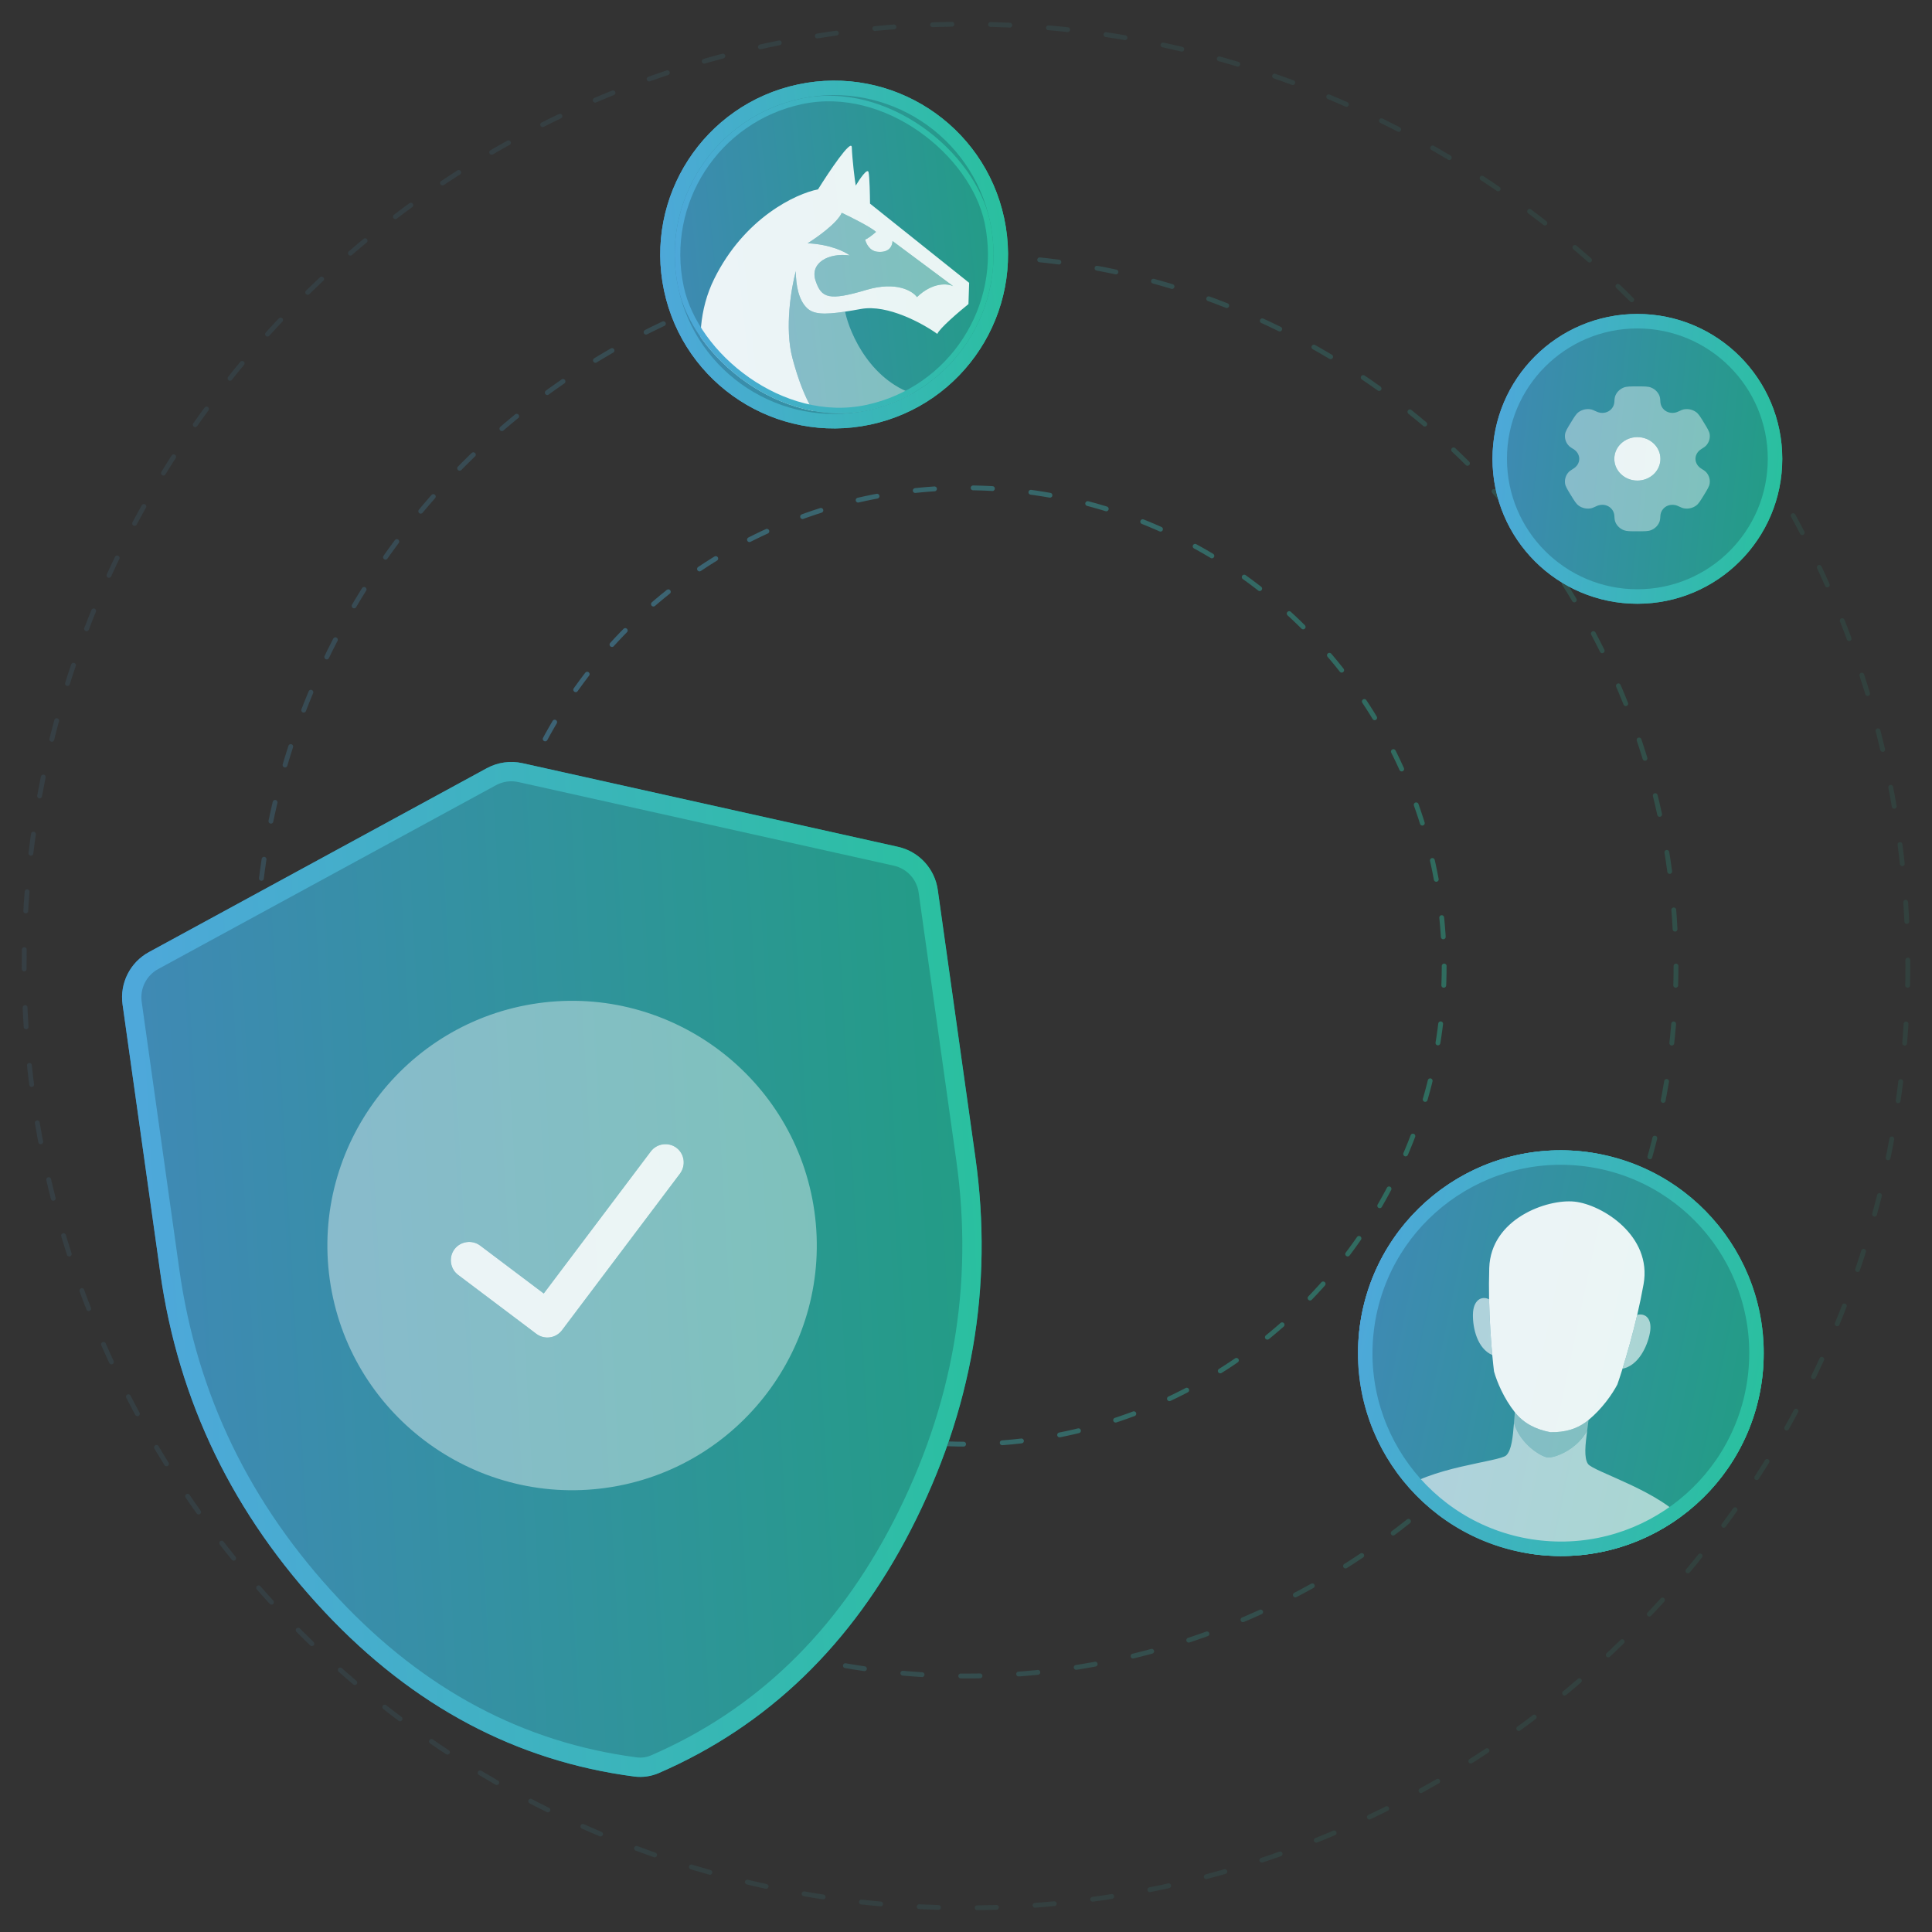 <svg width="400" height="400" viewBox="0 0 400 400" fill="none" xmlns="http://www.w3.org/2000/svg">
<rect x="0" y="0" width="400" height="400" fill="#333333" stroke="none"/>
<circle opacity="0.4" cx="200" cy="200" r="99" stroke="url(#paint0_linear_160_1927)" stroke-linecap="round" stroke-linejoin="round" stroke-dasharray="4 8"/>
<circle opacity="0.2" cx="200" cy="200" r="147" stroke="url(#paint1_linear_160_1927)" stroke-linecap="round" stroke-linejoin="round" stroke-dasharray="4 8"/>
<circle opacity="0.1" cx="200" cy="200" r="195" stroke="url(#paint2_linear_160_1927)" stroke-linecap="round" stroke-linejoin="round" stroke-dasharray="4 8"/>
<path d="M67.263 333.792C85.577 353.283 106.922 364.622 131.297 367.81C133.031 368.037 134.795 367.789 136.399 367.093C158.951 357.31 176.343 340.526 188.576 316.743C201.249 292.102 205.707 266.42 201.952 239.696L194.158 184.24C193.54 179.843 190.259 176.29 185.925 175.325L108.19 158.012C105.676 157.452 103.044 157.822 100.782 159.053L30.831 197.122C26.931 199.244 24.756 203.564 25.374 207.961L33.168 263.417C36.924 290.141 48.289 313.599 67.263 333.792Z" fill="#060F1C"/>
<path d="M67.263 333.792C85.577 353.283 106.922 364.622 131.297 367.81C133.031 368.037 134.795 367.789 136.399 367.093C158.951 357.31 176.343 340.526 188.576 316.743C201.249 292.102 205.707 266.42 201.952 239.696L194.158 184.24C193.54 179.843 190.259 176.29 185.925 175.325L108.19 158.012C105.676 157.452 103.044 157.822 100.782 159.053L30.831 197.122C26.931 199.244 24.756 203.564 25.374 207.961L33.168 263.417C36.924 290.141 48.289 313.599 67.263 333.792Z" fill="url(#paint3_linear_160_1927)" fill-opacity="0.8"/>
<path d="M131.556 365.827C107.681 362.704 86.748 351.608 68.72 332.423C50.021 312.522 38.845 289.442 35.149 263.139L27.355 207.683C26.853 204.111 28.619 200.603 31.787 198.878L101.738 160.809C103.576 159.809 105.713 159.509 107.755 159.964L185.49 177.277C189.01 178.061 191.675 180.947 192.177 184.518L199.971 239.974C203.668 266.278 199.287 291.544 186.797 315.828C174.756 339.239 157.693 355.675 135.603 365.258C134.331 365.81 132.931 366.007 131.556 365.827Z" stroke="url(#paint4_linear_160_1927)" stroke-width="4" stroke-linejoin="round"/>
<path opacity="0.4" d="M111.394 207.702C83.751 211.587 64.391 237.28 68.275 264.923C72.161 292.567 97.853 311.927 125.496 308.042C153.14 304.157 172.5 278.465 168.615 250.821C164.73 223.178 139.038 203.817 111.394 207.702ZM140.805 242.963L116.356 275.407C115.753 276.208 114.856 276.743 113.852 276.884C112.849 277.025 111.839 276.758 111.038 276.154L94.845 263.952C93.186 262.701 92.847 260.293 94.097 258.634C95.348 256.974 97.756 256.636 99.415 257.886L112.576 267.804L134.739 238.392C135.99 236.733 138.398 236.394 140.057 237.645C141.717 238.895 142.048 241.253 140.805 242.963Z" fill="white"/>
<path opacity="0.9" d="M140.804 242.963L116.356 275.407C115.752 276.208 114.855 276.743 113.852 276.884C112.849 277.025 111.839 276.758 111.038 276.154L94.844 263.952C93.185 262.701 92.847 260.293 94.097 258.634C95.348 256.974 97.756 256.636 99.415 257.886L112.576 267.804L134.739 238.392C135.989 236.733 138.398 236.394 140.057 237.645C141.716 238.895 142.048 241.253 140.804 242.963Z" fill="white"/>
<circle cx="323.16" cy="280.16" r="41.125" transform="rotate(6 323.16 280.16)" fill="#060F1C"/>
<circle cx="323.16" cy="280.16" r="41.125" transform="rotate(6 323.16 280.16)" fill="url(#paint5_linear_160_1927)" fill-opacity="0.8"/>
<circle cx="323.16" cy="280.16" r="41.125" transform="rotate(6 323.16 280.16)" stroke="url(#paint6_linear_160_1927)" stroke-width="1.75"/>
<g clip-path="url(#clip0_160_1927)">
<path opacity="0.4" d="M328.893 293.989C326.59 295.888 324.017 296.575 320.974 296.524C317.986 295.941 315.489 294.721 313.631 292.385C313.565 293.109 313.509 293.861 313.451 294.611C314.728 298.986 319.068 301.604 320.425 301.746C321.782 301.889 326.448 300.217 328.607 296.204C328.705 295.458 328.808 294.711 328.893 293.989Z" fill="white"/>
<g opacity="0.6">
<path d="M308.299 269C306.614 268.2 305.005 269.278 304.953 272.141C304.902 275.004 305.879 279.223 308.959 280.544C308.677 277.508 308.389 273.369 308.299 269Z" fill="white"/>
<path d="M341.591 275.992C342.136 273.18 340.785 271.791 338.971 272.224C337.975 276.479 336.833 280.467 335.925 283.378C339.212 282.726 341.046 278.803 341.591 275.992Z" fill="white"/>
<path d="M349.02 315.187C344.078 308.805 329.844 304.69 328.766 303.08C327.913 301.807 328.234 299.02 328.607 296.204C326.448 300.217 321.782 301.889 320.425 301.746C319.068 301.604 314.728 298.986 313.451 294.611C313.23 297.443 312.964 300.236 311.866 301.304C310.476 302.655 295.698 303.72 289.537 308.935C283.376 314.149 282.754 320.071 280.828 334.835L316.553 338.59L352.154 342.331C353.339 327.489 353.962 321.568 349.02 315.187Z" fill="white"/>
</g>
<path opacity="0.9" d="M340.284 265.877C342.087 255.839 331.666 249.381 325.991 248.784C320.317 248.188 308.657 252.325 308.334 262.519C308.266 264.666 308.255 266.861 308.299 269C308.389 273.369 308.677 277.508 308.959 280.544C309.088 281.941 309.217 283.105 309.324 283.95C309.923 286.096 311.355 289.522 313.631 292.385C315.489 294.721 317.986 295.941 320.974 296.524C324.017 296.575 326.59 295.888 328.893 293.989C331.715 291.662 333.828 288.609 334.86 286.634C335.14 285.83 335.508 284.718 335.925 283.378C336.833 280.467 337.975 276.479 338.971 272.224C339.459 270.14 339.904 267.991 340.284 265.877Z" fill="white"/>
</g>
<rect x="286.218" y="234.541" width="83.016" height="83.016" rx="41.508" transform="rotate(6 286.218 234.541)" stroke="url(#paint7_linear_160_1927)" stroke-width="0.984"/>
<circle cx="323.16" cy="280.16" r="40.5" transform="rotate(6 323.16 280.16)" stroke="url(#paint8_linear_160_1927)" stroke-width="3"/>
<circle cx="172.698" cy="52.698" r="34.875" transform="rotate(-12 172.698 52.698)" fill="#060F1C"/>
<circle cx="172.698" cy="52.698" r="34.875" transform="rotate(-12 172.698 52.698)" fill="url(#paint9_linear_160_1927)" fill-opacity="0.8"/>
<circle cx="172.698" cy="52.698" r="34.875" transform="rotate(-12 172.698 52.698)" stroke="url(#paint10_linear_160_1927)" stroke-width="2.25"/>
<g clip-path="url(#clip1_160_1927)">
<g opacity="0.4">
<path d="M184.795 49.907L197.35 59.256C196.224 58.694 193.148 58.358 189.849 61.506C188.934 60.244 185.561 58.179 179.395 60.014C171.687 62.307 170.065 61.778 168.853 58.103C167.64 54.428 171.5 52.297 175.938 52.883C174.989 52.138 171.914 50.592 167.208 50.368C169.178 49.149 173.349 46.179 174.278 44.059C176.196 44.962 180.299 47.018 181.373 48.013C180.828 48.493 179.615 49.479 179.119 49.585C179.282 50.351 180.006 51.931 181.599 52.117C183.589 52.349 184.694 51.459 184.795 49.907Z" fill="white"/>
<path d="M167.03 63.734C165.392 62.116 164.77 59.189 164.767 56.131C163.837 59.533 162.396 67.909 164.077 74.194C166.179 82.05 168.467 85.715 171.08 88.874C179.18 86.399 186.775 83.572 190.311 81.946C180.437 79.325 175.964 69.239 174.962 64.523C170.475 65.198 168.372 65.06 167.03 63.734Z" fill="white"/>
</g>
<path opacity="0.9" fill-rule="evenodd" clip-rule="evenodd" d="M147.859 57.758C141.586 70.454 147.115 85.374 150.664 91.247C157.564 92.053 165.921 89.971 171.08 88.874C168.467 85.715 166.179 82.05 164.077 74.194C162.396 67.909 163.837 59.533 164.767 56.131C164.77 59.189 165.392 62.116 167.03 63.734C168.372 65.06 170.475 65.198 174.962 64.523C175.951 64.374 177.055 64.186 178.293 63.962C183.776 62.971 191.088 66.996 194.058 69.133C194.505 67.989 198.545 64.537 200.509 62.955L200.652 58.554L180.129 42.16C180.118 40.414 180.041 36.672 179.828 35.669C179.615 34.666 177.972 37.083 177.177 38.417C176.999 37.581 176.434 32.894 176.358 30.507C176.297 28.597 171.67 35.509 169.364 39.204C164.81 40.099 154.133 45.063 147.859 57.758ZM197.35 59.256L184.795 49.907C184.694 51.459 183.589 52.349 181.599 52.117C180.006 51.931 179.282 50.351 179.119 49.585C179.615 49.479 180.828 48.493 181.373 48.013C180.299 47.018 176.196 44.962 174.278 44.059C173.349 46.179 169.178 49.149 167.208 50.368C171.914 50.592 174.989 52.138 175.938 52.883C171.5 52.297 167.64 54.428 168.853 58.103C170.065 61.778 171.687 62.307 179.395 60.014C185.561 58.179 188.934 60.244 189.849 61.506C193.148 58.358 196.224 58.694 197.35 59.256Z" fill="white"/>
</g>
<rect x="134.246" y="27.727" width="64.84" height="64.84" rx="32.42" transform="rotate(-12 134.246 27.727)" stroke="url(#paint11_linear_160_1927)" stroke-width="1.16"/>
<circle cx="172.698" cy="52.698" r="34.5" transform="rotate(-12 172.698 52.698)" stroke="url(#paint12_linear_160_1927)" stroke-width="3"/>
<circle cx="339" cy="95" r="29.062" fill="#060F1C"/>
<circle cx="339" cy="95" r="29.062" fill="url(#paint13_linear_160_1927)" fill-opacity="0.8"/>
<circle cx="339" cy="95" r="29.062" stroke="url(#paint14_linear_160_1927)" stroke-width="1.875"/>
<path opacity="0.4" fill-rule="evenodd" clip-rule="evenodd" d="M341.809 80.228C341.224 80 340.483 80 339 80C337.517 80 336.776 80 336.191 80.228C335.412 80.533 334.792 81.117 334.469 81.852C334.322 82.188 334.264 82.578 334.242 83.147C334.208 83.984 333.753 84.758 332.984 85.176C332.216 85.595 331.277 85.579 330.492 85.188C329.958 84.922 329.57 84.774 329.188 84.727C328.352 84.623 327.506 84.836 326.836 85.321C326.334 85.684 325.963 86.289 325.222 87.5C324.481 88.71 324.11 89.316 324.027 89.907C323.917 90.696 324.144 91.494 324.658 92.125C324.892 92.413 325.222 92.656 325.733 92.959C326.485 93.404 326.969 94.163 326.969 95C326.969 95.837 326.485 96.596 325.733 97.041C325.222 97.344 324.892 97.587 324.658 97.875C324.144 98.506 323.917 99.304 324.027 100.092C324.11 100.684 324.481 101.289 325.222 102.5C325.963 103.71 326.334 104.316 326.836 104.679C327.505 105.163 328.352 105.377 329.188 105.273C329.57 105.226 329.957 105.078 330.492 104.812C331.277 104.421 332.215 104.405 332.984 104.823C333.753 105.242 334.208 106.016 334.242 106.853C334.264 107.422 334.322 107.813 334.469 108.148C334.792 108.883 335.412 109.467 336.191 109.772C336.776 110 337.517 110 339 110C340.483 110 341.224 110 341.809 109.772C342.588 109.467 343.208 108.883 343.531 108.148C343.678 107.813 343.736 107.422 343.758 106.853C343.792 106.016 344.247 105.242 345.015 104.823C345.784 104.405 346.723 104.421 347.508 104.812C348.042 105.078 348.43 105.226 348.812 105.273C349.648 105.377 350.494 105.163 351.164 104.679C351.666 104.316 352.037 103.71 352.778 102.5C353.519 101.289 353.89 100.684 353.973 100.092C354.083 99.304 353.856 98.506 353.342 97.875C353.108 97.586 352.778 97.344 352.267 97.041C351.515 96.596 351.031 95.837 351.031 95C351.031 94.163 351.515 93.404 352.267 92.959C352.778 92.656 353.108 92.413 353.342 92.125C353.856 91.494 354.083 90.696 353.973 89.907C353.89 89.316 353.519 88.71 352.778 87.5C352.037 86.29 351.666 85.684 351.164 85.321C350.495 84.837 349.648 84.623 348.812 84.727C348.43 84.774 348.042 84.922 347.508 85.188C346.723 85.579 345.785 85.595 345.016 85.176C344.247 84.758 343.792 83.984 343.758 83.147C343.736 82.578 343.678 82.188 343.531 81.852C343.208 81.117 342.588 80.533 341.809 80.228ZM339 99.5C341.636 99.5 343.773 97.485 343.773 95C343.773 92.515 341.636 90.5 339 90.5C336.364 90.5 334.227 92.515 334.227 95C334.227 97.485 336.364 99.5 339 99.5Z" fill="white"/>
<path opacity="0.9" fill-rule="evenodd" clip-rule="evenodd" d="M339 99.5C341.636 99.5 343.773 97.485 343.773 95C343.773 92.515 341.636 90.5 339 90.5C336.364 90.5 334.227 92.515 334.227 95C334.227 97.485 336.364 99.5 339 99.5Z" fill="white"/>
<circle cx="339" cy="95" r="28.5" stroke="url(#paint15_linear_160_1927)" stroke-width="3"/>
<defs>
<linearGradient id="paint0_linear_160_1927" x1="101" y1="101" x2="317.06" y2="123.196" gradientUnits="userSpaceOnUse">
<stop stop-color="#4FA7DC"/>
<stop offset="1" stop-color="#28C19C"/>
</linearGradient>
<linearGradient id="paint1_linear_160_1927" x1="53" y1="53" x2="373.817" y2="85.957" gradientUnits="userSpaceOnUse">
<stop stop-color="#4FA7DC"/>
<stop offset="1" stop-color="#28C19C"/>
</linearGradient>
<linearGradient id="paint2_linear_160_1927" x1="5" y1="5" x2="430.573" y2="48.718" gradientUnits="userSpaceOnUse">
<stop stop-color="#4FA7DC"/>
<stop offset="1" stop-color="#28C19C"/>
</linearGradient>
<linearGradient id="paint3_linear_160_1927" x1="20" y1="169.721" x2="207.007" y2="159.008" gradientUnits="userSpaceOnUse">
<stop stop-color="#4FA7DC"/>
<stop offset="1" stop-color="#28C19C"/>
</linearGradient>
<linearGradient id="paint4_linear_160_1927" x1="20" y1="169.721" x2="207.007" y2="159.008" gradientUnits="userSpaceOnUse">
<stop stop-color="#4FA7DC"/>
<stop offset="1" stop-color="#28C19C"/>
</linearGradient>
<linearGradient id="paint5_linear_160_1927" x1="281.16" y1="238.16" x2="372.822" y2="247.576" gradientUnits="userSpaceOnUse">
<stop stop-color="#4FA7DC"/>
<stop offset="1" stop-color="#28C19C"/>
</linearGradient>
<linearGradient id="paint6_linear_160_1927" x1="281.16" y1="238.16" x2="372.822" y2="247.576" gradientUnits="userSpaceOnUse">
<stop stop-color="#4FA7DC"/>
<stop offset="1" stop-color="#28C19C"/>
</linearGradient>
<linearGradient id="paint7_linear_160_1927" x1="285.78" y1="234" x2="377.442" y2="243.416" gradientUnits="userSpaceOnUse">
<stop stop-color="#4FA7DC"/>
<stop offset="1" stop-color="#28C19C"/>
</linearGradient>
<linearGradient id="paint8_linear_160_1927" x1="281.16" y1="238.16" x2="372.822" y2="247.576" gradientUnits="userSpaceOnUse">
<stop stop-color="#4FA7DC"/>
<stop offset="1" stop-color="#28C19C"/>
</linearGradient>
<linearGradient id="paint9_linear_160_1927" x1="136.698" y1="16.698" x2="215.265" y2="24.769" gradientUnits="userSpaceOnUse">
<stop stop-color="#4FA7DC"/>
<stop offset="1" stop-color="#28C19C"/>
</linearGradient>
<linearGradient id="paint10_linear_160_1927" x1="136.698" y1="16.698" x2="215.265" y2="24.769" gradientUnits="userSpaceOnUse">
<stop stop-color="#4FA7DC"/>
<stop offset="1" stop-color="#28C19C"/>
</linearGradient>
<linearGradient id="paint11_linear_160_1927" x1="133.558" y1="27.28" x2="205.578" y2="34.679" gradientUnits="userSpaceOnUse">
<stop stop-color="#4FA7DC"/>
<stop offset="1" stop-color="#28C19C"/>
</linearGradient>
<linearGradient id="paint12_linear_160_1927" x1="136.698" y1="16.698" x2="215.265" y2="24.769" gradientUnits="userSpaceOnUse">
<stop stop-color="#4FA7DC"/>
<stop offset="1" stop-color="#28C19C"/>
</linearGradient>
<linearGradient id="paint13_linear_160_1927" x1="309" y1="65" x2="374.473" y2="71.726" gradientUnits="userSpaceOnUse">
<stop stop-color="#4FA7DC"/>
<stop offset="1" stop-color="#28C19C"/>
</linearGradient>
<linearGradient id="paint14_linear_160_1927" x1="309" y1="65" x2="374.473" y2="71.726" gradientUnits="userSpaceOnUse">
<stop stop-color="#4FA7DC"/>
<stop offset="1" stop-color="#28C19C"/>
</linearGradient>
<linearGradient id="paint15_linear_160_1927" x1="309" y1="65" x2="374.473" y2="71.726" gradientUnits="userSpaceOnUse">
<stop stop-color="#4FA7DC"/>
<stop offset="1" stop-color="#28C19C"/>
</linearGradient>
<clipPath id="clip0_160_1927">
<rect x="285.78" y="234" width="84" height="84" rx="42" transform="rotate(6 285.78 234)" fill="white"/>
</clipPath>
<clipPath id="clip1_160_1927">
<rect x="133.558" y="27.28" width="66" height="66" rx="33" transform="rotate(-12 133.558 27.28)" fill="white"/>
</clipPath>
</defs>
</svg>
